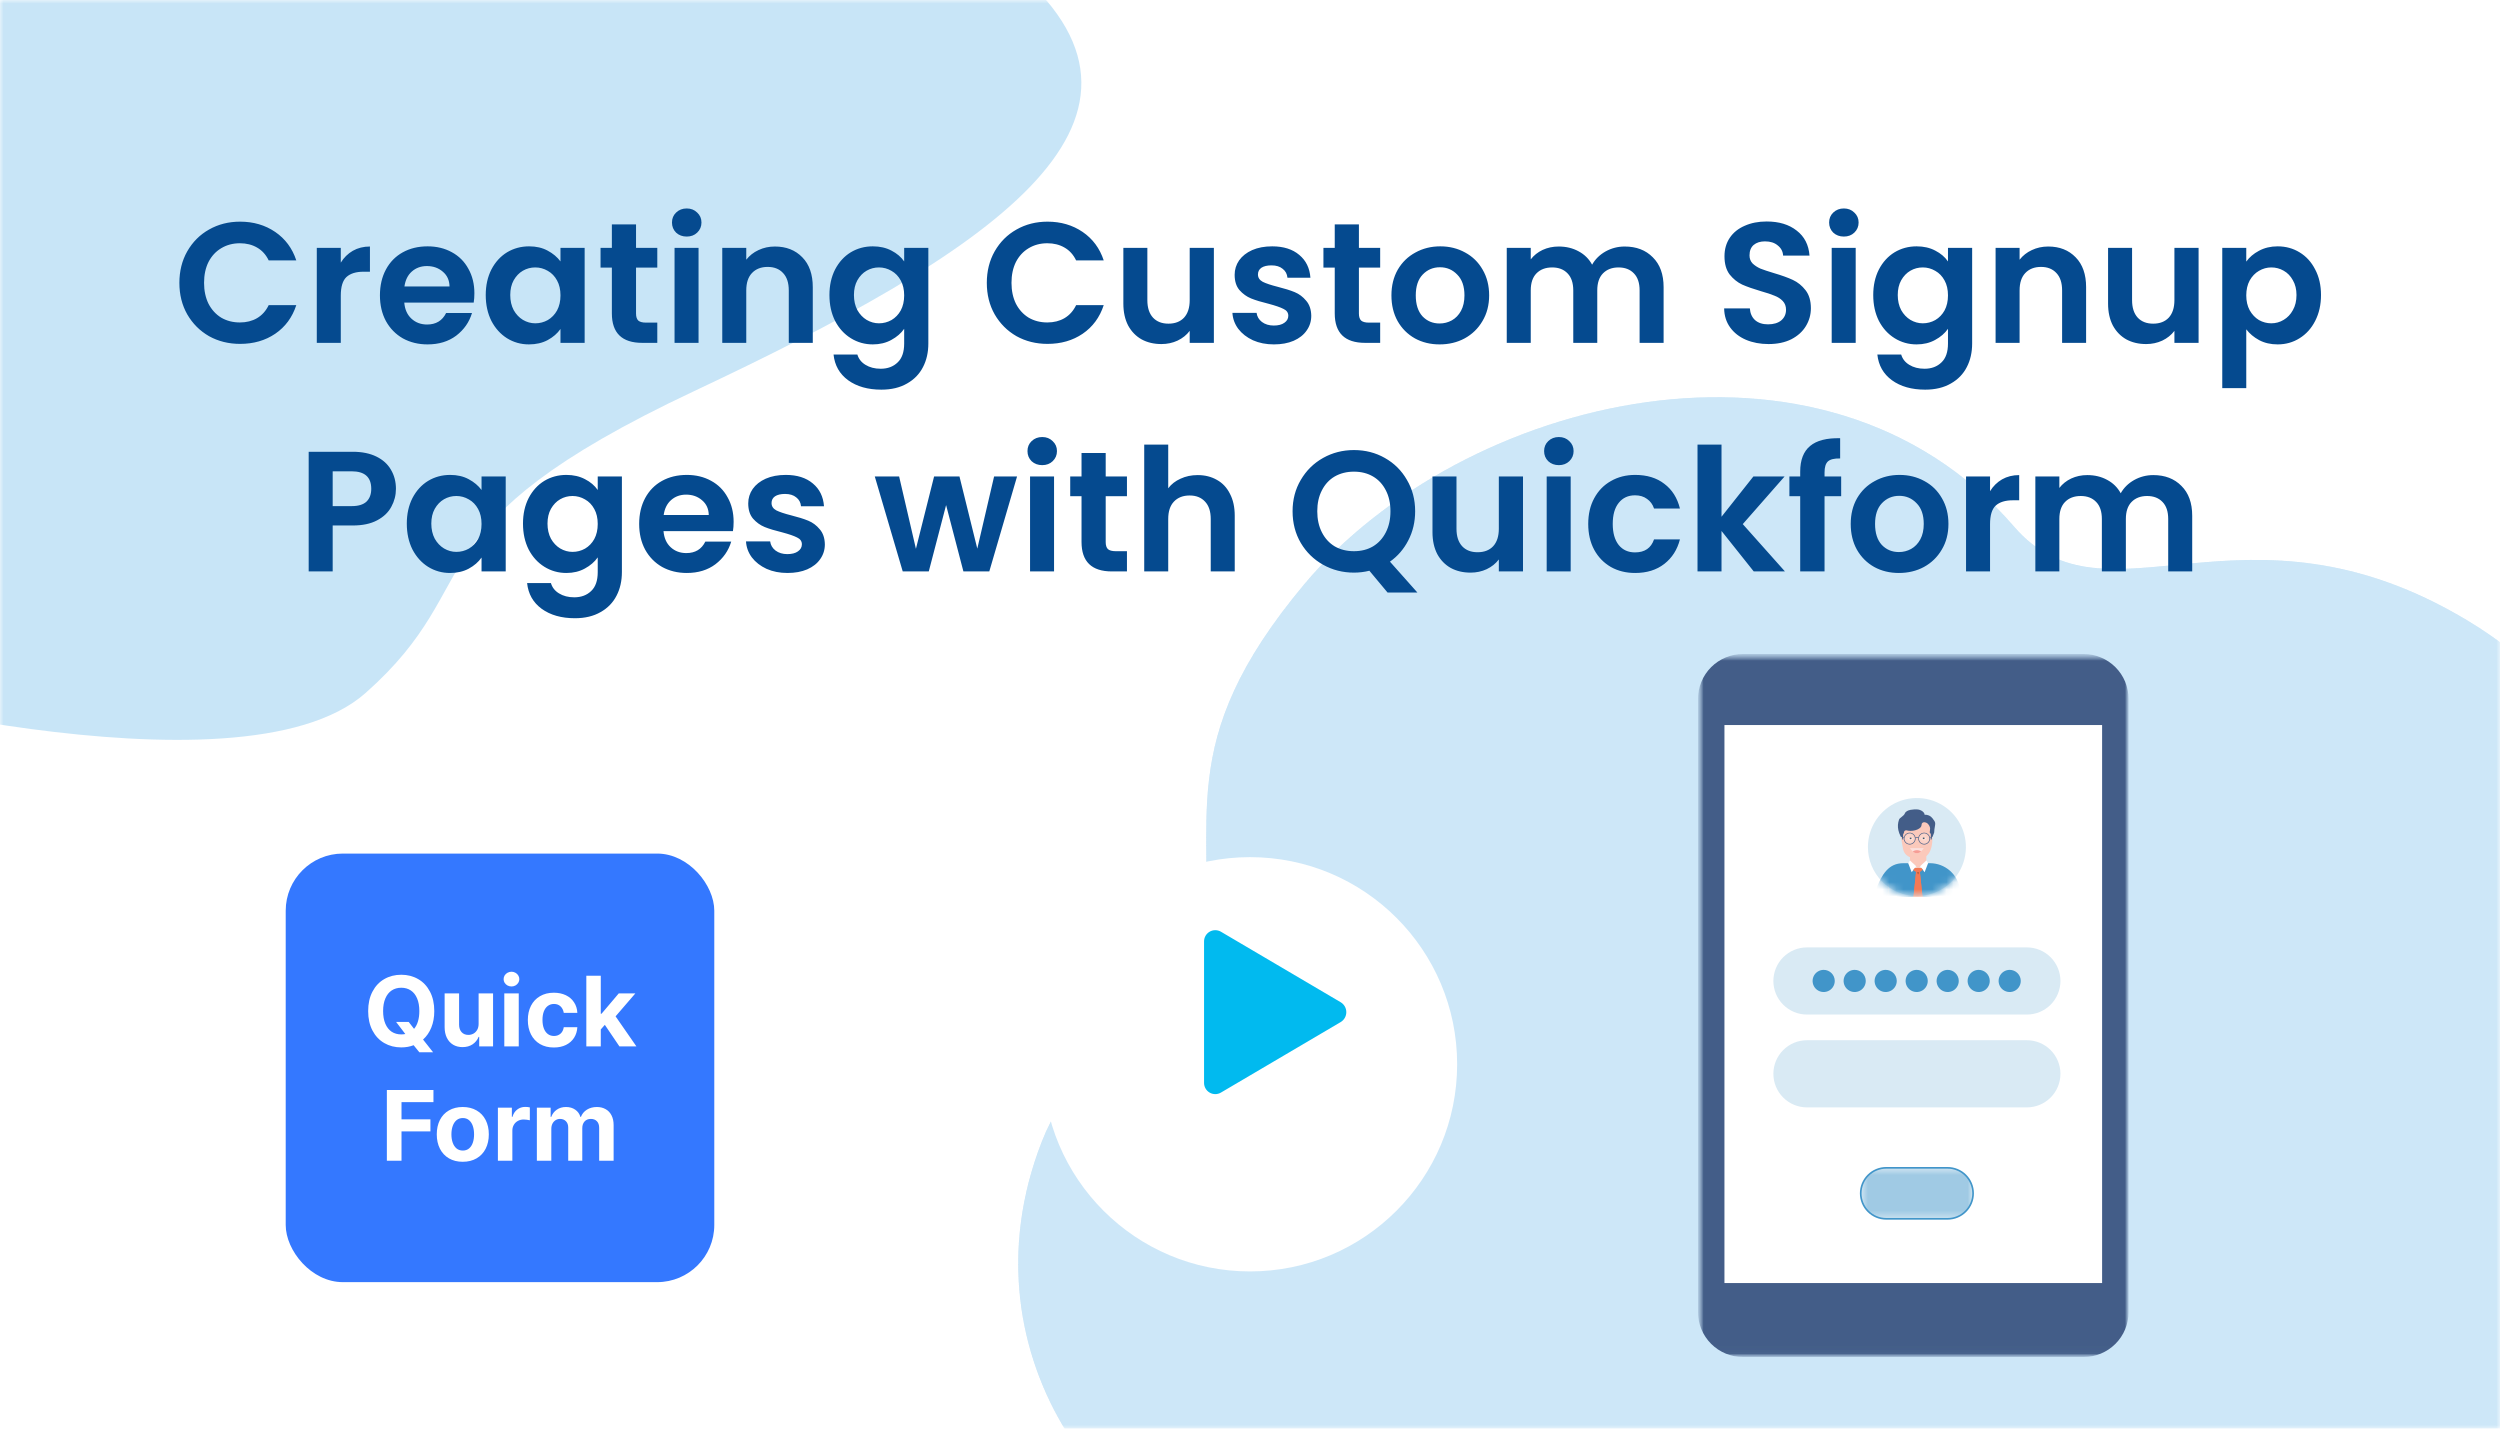 <svg width="350" height="200" viewBox="0 0 350 200" fill="none" xmlns="http://www.w3.org/2000/svg">
<path d="M0 10C0 4.477 4.477 0 10 0H340C345.523 0 350 4.477 350 10V200H0V10Z" fill="white"/>
<mask id="mask0_3517_18745" style="mask-type:alpha" maskUnits="userSpaceOnUse" x="0" y="0" width="350" height="200">
<path d="M0 0H350V200H0V0Z" fill="#D9D9D9"/>
</mask>
<g mask="url(#mask0_3517_18745)">
<path opacity="0.7" d="M145.847 159.841C151.82 144.534 167.681 140.886 168.439 133.888C170.529 114.788 163.849 104.206 182.578 81.819C204.535 55.59 255.221 42.719 281.962 73.719C294.978 88.797 314.001 68.029 345.378 86.83C382.253 108.92 405.459 179.053 351.73 217.751L175.359 217.851C157.158 217.854 133.839 190.6 145.847 159.841Z" fill="#C8E5F7"/>
<path opacity="0.7" d="M145.847 159.841C151.82 144.534 167.681 140.886 168.439 133.888C170.529 114.788 163.849 104.206 182.578 81.819C204.535 55.59 255.221 42.719 281.962 73.719C294.978 88.797 314.001 68.029 345.378 86.83C382.253 108.92 405.459 179.053 351.73 217.751L175.359 217.851C157.158 217.854 133.839 190.6 145.847 159.841Z" fill="#C8E5F7"/>
<path d="M-29.305 95.327C-29.305 95.327 33.441 112.712 51.169 97.027C68.897 81.342 56.625 73.843 97.205 54.743C137.785 35.643 166.768 17.232 142.55 -3.905C118.332 -25.042 3.086 -38 3.086 -38L-33.4 0.533L-29.305 95.327Z" fill="#C8E5F7"/>
<mask id="mask1_3517_18745" style="mask-type:luminance" maskUnits="userSpaceOnUse" x="237" y="91" width="61" height="99">
<path d="M298 91.562H237.719V189.98H298V91.562Z" fill="white"/>
</mask>
<g mask="url(#mask1_3517_18745)">
<mask id="mask2_3517_18745" style="mask-type:luminance" maskUnits="userSpaceOnUse" x="237" y="91" width="61" height="99">
<path d="M298 91.562H237.719V189.98H298V91.562Z" fill="white"/>
</mask>
<g mask="url(#mask2_3517_18745)">
<path d="M291.714 189.981H244.005C242.338 189.981 240.739 189.319 239.561 188.14C238.382 186.962 237.719 185.364 237.719 183.697V97.848C237.719 96.181 238.381 94.582 239.56 93.404C240.739 92.225 242.338 91.562 244.005 91.562H291.714C293.381 91.562 294.98 92.225 296.159 93.404C297.338 94.582 298 96.181 298 97.848V183.697C298 185.364 297.338 186.963 296.159 188.142C294.98 189.321 293.381 189.983 291.714 189.983" fill="#435D88"/>
<path d="M294.294 101.506H241.423V179.627H294.294V101.506Z" fill="white"/>
<path d="M283.76 142.039H252.976C251.729 142.039 250.533 141.544 249.651 140.662C248.769 139.78 248.273 138.584 248.273 137.337C248.273 136.09 248.769 134.894 249.651 134.012C250.533 133.13 251.729 132.635 252.976 132.635H283.76C285.007 132.635 286.203 133.13 287.084 134.012C287.966 134.894 288.462 136.09 288.462 137.337C288.462 138.584 287.966 139.78 287.084 140.662C286.203 141.544 285.007 142.039 283.76 142.039Z" fill="#D9EAF4"/>
<path d="M256.866 137.333C256.866 137.64 256.775 137.94 256.604 138.195C256.434 138.45 256.191 138.649 255.908 138.766C255.624 138.884 255.312 138.914 255.012 138.854C254.711 138.795 254.434 138.647 254.217 138.43C254 138.213 253.852 137.936 253.793 137.635C253.733 137.334 253.763 137.022 253.881 136.739C253.998 136.456 254.197 136.213 254.452 136.043C254.707 135.872 255.007 135.781 255.314 135.781C255.726 135.781 256.12 135.945 256.411 136.236C256.702 136.527 256.866 136.921 256.866 137.333Z" fill="#4195C9"/>
<path d="M261.206 137.333C261.206 137.64 261.115 137.94 260.945 138.195C260.774 138.45 260.532 138.649 260.248 138.766C259.965 138.884 259.653 138.914 259.352 138.854C259.051 138.795 258.774 138.647 258.557 138.43C258.34 138.213 258.193 137.936 258.133 137.635C258.073 137.334 258.104 137.022 258.221 136.739C258.339 136.456 258.537 136.213 258.793 136.043C259.048 135.872 259.348 135.781 259.655 135.781C260.066 135.781 260.461 135.945 260.752 136.236C261.043 136.527 261.206 136.921 261.206 137.333Z" fill="#4195C9"/>
<path d="M265.546 137.333C265.546 137.64 265.455 137.94 265.285 138.195C265.114 138.45 264.872 138.649 264.589 138.766C264.305 138.884 263.993 138.914 263.692 138.854C263.391 138.795 263.115 138.647 262.898 138.43C262.681 138.213 262.533 137.936 262.473 137.635C262.413 137.334 262.444 137.022 262.561 136.739C262.679 136.456 262.878 136.213 263.133 136.043C263.388 135.872 263.688 135.781 263.995 135.781C264.406 135.781 264.801 135.945 265.092 136.236C265.383 136.527 265.546 136.921 265.546 137.333Z" fill="#4195C9"/>
<path d="M269.887 137.333C269.887 137.64 269.796 137.94 269.625 138.195C269.455 138.45 269.212 138.649 268.929 138.766C268.645 138.884 268.333 138.914 268.033 138.854C267.732 138.795 267.455 138.647 267.238 138.43C267.021 138.213 266.873 137.936 266.814 137.635C266.754 137.334 266.784 137.022 266.902 136.739C267.019 136.456 267.218 136.213 267.473 136.043C267.728 135.872 268.028 135.781 268.335 135.781C268.747 135.781 269.141 135.945 269.432 136.236C269.723 136.527 269.887 136.921 269.887 137.333Z" fill="#4195C9"/>
<path d="M274.227 137.333C274.227 137.64 274.136 137.94 273.965 138.195C273.795 138.45 273.552 138.649 273.269 138.766C272.985 138.884 272.673 138.914 272.372 138.854C272.071 138.795 271.795 138.647 271.578 138.43C271.361 138.213 271.213 137.936 271.153 137.635C271.093 137.334 271.124 137.022 271.242 136.739C271.359 136.456 271.558 136.213 271.813 136.043C272.068 135.872 272.368 135.781 272.675 135.781C273.086 135.781 273.481 135.945 273.772 136.236C274.063 136.527 274.227 136.921 274.227 137.333Z" fill="#4195C9"/>
<path d="M278.567 137.333C278.567 137.64 278.476 137.94 278.305 138.195C278.135 138.45 277.893 138.649 277.609 138.766C277.326 138.884 277.014 138.914 276.713 138.854C276.412 138.795 276.135 138.647 275.918 138.43C275.701 138.213 275.554 137.936 275.494 137.635C275.434 137.334 275.465 137.022 275.582 136.739C275.699 136.456 275.898 136.213 276.153 136.043C276.409 135.872 276.709 135.781 277.015 135.781C277.219 135.781 277.421 135.821 277.609 135.899C277.797 135.977 277.968 136.092 278.112 136.236C278.256 136.38 278.371 136.551 278.449 136.739C278.527 136.927 278.567 137.129 278.567 137.333Z" fill="#4195C9"/>
<path d="M282.907 137.333C282.907 137.64 282.816 137.94 282.646 138.195C282.475 138.45 282.233 138.649 281.949 138.766C281.666 138.884 281.354 138.914 281.053 138.854C280.752 138.795 280.476 138.647 280.259 138.43C280.042 138.213 279.894 137.936 279.834 137.635C279.774 137.334 279.805 137.022 279.922 136.739C280.04 136.456 280.239 136.213 280.494 136.043C280.749 135.872 281.049 135.781 281.356 135.781C281.767 135.781 282.162 135.945 282.453 136.236C282.744 136.527 282.907 136.921 282.907 137.333Z" fill="#4195C9"/>
<path d="M283.76 155.035H252.976C251.729 155.035 250.533 154.54 249.651 153.658C248.769 152.776 248.273 151.58 248.273 150.333C248.273 149.086 248.769 147.89 249.651 147.008C250.533 146.126 251.729 145.631 252.976 145.631H283.76C285.007 145.631 286.203 146.126 287.084 147.008C287.966 147.89 288.462 149.086 288.462 150.333C288.462 151.58 287.966 152.776 287.084 153.658C286.203 154.54 285.007 155.035 283.76 155.035Z" fill="#D9EAF4"/>
<path d="M272.663 170.754H264.071C263.093 170.754 262.155 170.366 261.463 169.674C260.771 168.983 260.383 168.045 260.383 167.067C260.383 166.089 260.771 165.151 261.463 164.459C262.155 163.767 263.093 163.379 264.071 163.379H272.663C273.641 163.379 274.579 163.767 275.271 164.459C275.963 165.151 276.351 166.089 276.351 167.067C276.351 168.045 275.963 168.983 275.271 169.674C274.579 170.366 273.641 170.754 272.663 170.754ZM264.071 163.615C263.155 163.615 262.277 163.979 261.63 164.626C260.982 165.274 260.619 166.152 260.619 167.067C260.619 167.983 260.982 168.861 261.63 169.508C262.277 170.156 263.155 170.519 264.071 170.519H272.663C273.579 170.519 274.457 170.156 275.104 169.508C275.752 168.861 276.115 167.983 276.115 167.067C276.115 166.152 275.752 165.274 275.104 164.626C274.457 163.979 273.579 163.615 272.663 163.615H264.071Z" fill="#4195C9"/>
<g opacity="0.5">
<mask id="mask3_3517_18745" style="mask-type:luminance" maskUnits="userSpaceOnUse" x="260" y="163" width="17" height="8">
<path d="M276.234 163.496H260.504V170.635H276.234V163.496Z" fill="white"/>
</mask>
<g mask="url(#mask3_3517_18745)">
<path d="M272.663 170.635H264.071C263.124 170.635 262.216 170.259 261.546 169.59C260.877 168.92 260.501 168.012 260.501 167.066C260.501 166.119 260.877 165.211 261.546 164.542C262.216 163.872 263.124 163.496 264.071 163.496H272.663C273.61 163.496 274.518 163.872 275.188 164.542C275.857 165.211 276.233 166.119 276.233 167.066C276.233 168.012 275.857 168.92 275.188 169.59C274.518 170.259 273.61 170.635 272.663 170.635Z" fill="#4195C9"/>
</g>
</g>
<path d="M268.367 125.443C269.724 125.443 271.05 125.041 272.179 124.287C273.307 123.533 274.186 122.462 274.706 121.208C275.225 119.955 275.361 118.575 275.096 117.245C274.832 115.914 274.178 114.691 273.219 113.732C272.26 112.772 271.037 112.119 269.706 111.854C268.375 111.59 266.996 111.726 265.743 112.245C264.489 112.764 263.418 113.644 262.664 114.772C261.91 115.9 261.508 117.227 261.508 118.584C261.508 120.403 262.231 122.147 263.517 123.434C264.803 124.72 266.548 125.443 268.367 125.443Z" fill="#D9EAF4"/>
</g>
<mask id="mask4_3517_18745" style="mask-type:luminance" maskUnits="userSpaceOnUse" x="261" y="111" width="15" height="15">
<path d="M268.368 111.729C267.012 111.729 265.686 112.131 264.558 112.885C263.43 113.639 262.551 114.71 262.032 115.963C261.514 117.217 261.378 118.596 261.643 119.926C261.907 121.256 262.561 122.478 263.52 123.438C264.479 124.397 265.701 125.05 267.032 125.314C268.362 125.579 269.741 125.443 270.995 124.924C272.248 124.405 273.319 123.526 274.072 122.398C274.826 121.27 275.228 119.944 275.228 118.587C275.228 117.686 275.051 116.794 274.706 115.962C274.361 115.13 273.856 114.374 273.219 113.737C272.582 113.1 271.826 112.595 270.993 112.25C270.161 111.906 269.269 111.728 268.368 111.729Z" fill="white"/>
</mask>
<g mask="url(#mask4_3517_18745)">
<path d="M274.405 124.547C274.273 123.528 273.775 122.591 273.004 121.911C272.234 121.23 271.242 120.852 270.214 120.848H269.52L268.713 121.296H267.966L267.503 120.848H266.457C264.405 120.848 263.487 122.381 262.629 124.509L262.208 125.573H274.522L274.405 124.547Z" fill="#4195C9"/>
<path d="M268.117 121.593H268.965C269.156 121.593 269.34 121.517 269.475 121.381C269.611 121.246 269.687 121.062 269.687 120.871V118.428H267.394V120.871C267.394 121.062 267.471 121.246 267.606 121.381C267.742 121.517 267.926 121.593 268.117 121.593Z" fill="#FBC9BB"/>
<path d="M270.497 116.395C270.497 116.395 271.013 120.269 268.644 120.152C268.644 120.152 266.752 120.411 266.425 118.853C266.261 118.073 266.143 117.243 266.067 116.605C265.991 115.968 265.951 115.526 265.951 115.526L266.895 114.592L268.932 114.473L270.39 114.902L270.497 116.395Z" fill="#FBC9BB"/>
<path d="M270.554 114.571C270.429 114.399 270.262 114.262 270.068 114.174C269.873 114.087 269.66 114.051 269.448 114.071C269.448 113.722 268.932 113.303 268.294 113.315C268.024 113.315 266.903 113.296 266.673 113.889C266.531 114.247 265.94 114.496 265.868 114.738C265.693 115.213 265.659 115.728 265.771 116.221C265.834 116.503 265.932 116.777 266.062 117.036L266.134 117.172L266.226 117.16L266.277 117.207L266.323 117.501L266.419 117.554L266.457 117.529L266.424 116.851L266.555 116.576C266.555 116.576 266.529 116.081 267.137 116.296C267.584 116.363 268.041 116.303 268.456 116.123C269.21 115.765 268.918 115.441 269.101 115.239C269.327 114.986 269.724 115.176 269.842 115.276C270.036 115.447 270.168 115.679 270.215 115.934C270.214 116.135 270.193 116.335 270.153 116.531L270.286 116.722L270.323 116.853L270.289 117.524L270.331 117.554L270.423 117.504L270.466 117.204L270.504 117.16H270.553L270.591 117.053C270.591 117.053 270.671 116.877 270.78 116.575C270.812 116.456 270.794 116.274 270.817 116.124C270.96 115.169 271.048 115.216 270.557 114.573" fill="#435D88"/>
<path d="M267.394 118.74H269.324C269.324 118.74 268.443 120.335 267.394 118.74Z" fill="#FCE0DD"/>
<path d="M268.949 119.198C268.776 119.085 268.574 119.026 268.368 119.027C268.162 119.029 267.961 119.092 267.79 119.208C267.866 119.285 267.957 119.346 268.056 119.387C268.156 119.428 268.263 119.449 268.371 119.448C268.48 119.447 268.586 119.425 268.685 119.382C268.785 119.339 268.874 119.276 268.949 119.198Z" fill="#F69D95"/>
<path d="M267.584 117.271C267.603 117.294 267.613 117.323 267.614 117.353C267.615 117.371 267.613 117.39 267.607 117.407C267.602 117.425 267.592 117.441 267.58 117.454C267.567 117.468 267.552 117.479 267.535 117.486C267.518 117.494 267.5 117.498 267.482 117.498C267.463 117.498 267.445 117.494 267.428 117.486C267.411 117.479 267.396 117.468 267.384 117.454C267.371 117.441 267.362 117.425 267.356 117.407C267.35 117.39 267.348 117.371 267.35 117.353C267.35 117.323 267.361 117.294 267.38 117.271C267.28 117.28 267.183 117.308 267.093 117.353C267.142 117.412 267.203 117.459 267.272 117.492C267.342 117.524 267.417 117.541 267.494 117.541C267.57 117.541 267.646 117.524 267.715 117.492C267.784 117.459 267.845 117.412 267.894 117.353C267.795 117.311 267.691 117.283 267.584 117.271Z" fill="#FCE0DD"/>
<path d="M267.482 117.485C267.517 117.485 267.551 117.472 267.575 117.447C267.6 117.423 267.614 117.389 267.615 117.354C267.614 117.325 267.604 117.296 267.585 117.273C267.517 117.266 267.449 117.266 267.382 117.273C267.363 117.296 267.352 117.325 267.352 117.354C267.352 117.389 267.366 117.422 267.39 117.447C267.415 117.472 267.447 117.485 267.482 117.485Z" fill="#001F33"/>
<path d="M269.413 117.264C269.432 117.286 269.443 117.315 269.443 117.345C269.445 117.363 269.443 117.382 269.437 117.399C269.431 117.417 269.422 117.433 269.409 117.447C269.397 117.46 269.382 117.471 269.365 117.479C269.348 117.486 269.33 117.49 269.311 117.49C269.293 117.49 269.275 117.486 269.258 117.479C269.241 117.471 269.226 117.46 269.213 117.447C269.201 117.433 269.191 117.417 269.186 117.399C269.18 117.382 269.178 117.363 269.179 117.345C269.18 117.315 269.19 117.286 269.209 117.264C269.109 117.272 269.012 117.3 268.923 117.345C268.972 117.404 269.033 117.451 269.102 117.484C269.171 117.517 269.247 117.534 269.323 117.534C269.4 117.534 269.475 117.517 269.545 117.484C269.614 117.451 269.675 117.404 269.724 117.345C269.624 117.303 269.521 117.276 269.413 117.264Z" fill="#FCE0DD"/>
<path d="M269.313 117.476C269.33 117.476 269.347 117.472 269.363 117.466C269.379 117.459 269.394 117.449 269.406 117.437C269.418 117.425 269.428 117.411 269.434 117.395C269.441 117.379 269.444 117.362 269.444 117.344C269.444 117.315 269.433 117.286 269.414 117.263C269.347 117.256 269.279 117.256 269.211 117.263C269.192 117.286 269.182 117.315 269.182 117.344C269.182 117.379 269.195 117.413 269.22 117.437C269.245 117.462 269.278 117.476 269.313 117.476Z" fill="#001F33"/>
<path d="M267.356 118.235C267.192 118.235 267.032 118.186 266.895 118.095C266.759 118.004 266.653 117.875 266.59 117.723C266.527 117.571 266.511 117.405 266.543 117.244C266.575 117.083 266.654 116.935 266.77 116.819C266.886 116.703 267.034 116.624 267.194 116.592C267.355 116.56 267.522 116.577 267.674 116.639C267.825 116.702 267.955 116.808 268.046 116.945C268.137 117.081 268.186 117.242 268.186 117.406C268.184 117.625 268.096 117.835 267.941 117.99C267.786 118.146 267.576 118.234 267.356 118.235ZM267.356 116.669C267.211 116.669 267.068 116.712 266.947 116.793C266.826 116.874 266.732 116.989 266.676 117.124C266.62 117.258 266.606 117.406 266.634 117.549C266.663 117.692 266.733 117.823 266.836 117.926C266.939 118.029 267.07 118.099 267.213 118.128C267.355 118.156 267.504 118.142 267.638 118.086C267.773 118.03 267.888 117.936 267.969 117.815C268.049 117.694 268.093 117.551 268.093 117.406C268.092 117.21 268.015 117.023 267.877 116.885C267.739 116.747 267.552 116.67 267.356 116.669Z" fill="#435D88"/>
<path d="M269.382 118.235C269.218 118.235 269.057 118.186 268.921 118.095C268.784 118.004 268.678 117.875 268.615 117.723C268.553 117.571 268.536 117.405 268.568 117.244C268.6 117.083 268.679 116.935 268.795 116.819C268.911 116.703 269.059 116.624 269.22 116.592C269.381 116.56 269.548 116.577 269.699 116.639C269.851 116.702 269.98 116.808 270.071 116.945C270.163 117.081 270.211 117.242 270.211 117.406C270.21 117.625 270.122 117.835 269.966 117.99C269.811 118.146 269.601 118.234 269.382 118.235ZM269.382 116.669C269.236 116.669 269.094 116.712 268.973 116.793C268.852 116.874 268.757 116.989 268.701 117.124C268.646 117.258 268.631 117.406 268.659 117.549C268.688 117.692 268.758 117.823 268.861 117.926C268.964 118.029 269.095 118.099 269.238 118.128C269.381 118.156 269.529 118.142 269.663 118.086C269.798 118.03 269.913 117.936 269.994 117.815C270.075 117.694 270.118 117.551 270.118 117.406C270.118 117.21 270.04 117.023 269.902 116.885C269.764 116.747 269.577 116.67 269.382 116.669Z" fill="#435D88"/>
<path d="M268.599 117.318C268.521 117.296 268.441 117.28 268.36 117.27C268.287 117.28 268.214 117.296 268.142 117.318V117.226C268.214 117.205 268.287 117.19 268.36 117.18C268.441 117.189 268.521 117.205 268.599 117.226V117.318Z" fill="#435D88"/>
<path d="M266.568 117.328L266.284 117.288L266.273 117.221L266.567 117.257L266.568 117.328Z" fill="#435D88"/>
<path d="M270.442 117.328L270.158 117.288L270.147 117.221L270.451 117.258L270.442 117.328Z" fill="#435D88"/>
<g opacity="0.3">
<mask id="mask5_3517_18745" style="mask-type:luminance" maskUnits="userSpaceOnUse" x="266" y="116" width="3" height="3">
<path d="M268.096 116.666H266.623V118.138H268.096V116.666Z" fill="white"/>
</mask>
<g mask="url(#mask5_3517_18745)">
<path d="M267.359 116.666C267.214 116.666 267.071 116.709 266.95 116.79C266.829 116.871 266.735 116.986 266.679 117.121C266.623 117.255 266.609 117.403 266.637 117.546C266.666 117.689 266.736 117.82 266.839 117.923C266.942 118.026 267.073 118.096 267.216 118.125C267.359 118.153 267.507 118.138 267.641 118.083C267.776 118.027 267.891 117.933 267.972 117.811C268.053 117.69 268.096 117.548 268.096 117.402C268.095 117.207 268.018 117.02 267.88 116.882C267.742 116.744 267.555 116.666 267.359 116.666Z" fill="white"/>
</g>
</g>
<g opacity="0.7">
<mask id="mask6_3517_18745" style="mask-type:luminance" maskUnits="userSpaceOnUse" x="266" y="116" width="2" height="2">
<path d="M267.374 116.666H266.623V117.417H267.374V116.666Z" fill="white"/>
</mask>
<g mask="url(#mask6_3517_18745)">
<path d="M267.359 116.666C267.311 116.666 267.263 116.671 267.215 116.68L266.637 117.258C266.628 117.306 266.623 117.354 266.623 117.402C266.623 117.402 266.623 117.412 266.623 117.417L267.373 116.667H267.358" fill="white"/>
</g>
</g>
<g opacity="0.7">
<mask id="mask7_3517_18745" style="mask-type:luminance" maskUnits="userSpaceOnUse" x="266" y="116" width="2" height="2">
<path d="M267.541 116.68H266.627V117.594H267.541V116.68Z" fill="white"/>
</mask>
<g mask="url(#mask7_3517_18745)">
<path d="M267.442 116.68L266.627 117.495C266.631 117.528 266.637 117.561 266.645 117.594L267.541 116.698C267.509 116.689 267.475 116.683 267.442 116.68Z" fill="white"/>
</g>
</g>
<g opacity="0.3">
<mask id="mask8_3517_18745" style="mask-type:luminance" maskUnits="userSpaceOnUse" x="268" y="116" width="3" height="3">
<path d="M270.115 116.666H268.642V118.138H270.115V116.666Z" fill="white"/>
</mask>
<g mask="url(#mask8_3517_18745)">
<path d="M269.378 116.666C269.233 116.666 269.09 116.709 268.969 116.79C268.848 116.871 268.754 116.986 268.698 117.121C268.642 117.255 268.628 117.403 268.656 117.546C268.685 117.689 268.755 117.82 268.858 117.923C268.961 118.026 269.092 118.096 269.235 118.125C269.378 118.153 269.526 118.138 269.66 118.083C269.795 118.027 269.91 117.933 269.991 117.811C270.072 117.69 270.115 117.548 270.115 117.402C270.115 117.207 270.037 117.02 269.899 116.882C269.761 116.744 269.574 116.666 269.378 116.666Z" fill="white"/>
</g>
</g>
<g opacity="0.7">
<mask id="mask9_3517_18745" style="mask-type:luminance" maskUnits="userSpaceOnUse" x="268" y="116" width="2" height="2">
<path d="M269.393 116.666H268.642V117.417H269.393V116.666Z" fill="white"/>
</mask>
<g mask="url(#mask9_3517_18745)">
<path d="M269.378 116.666C269.33 116.666 269.282 116.671 269.234 116.68L268.656 117.258C268.647 117.306 268.642 117.354 268.642 117.402C268.642 117.402 268.642 117.412 268.642 117.417L269.392 116.667H269.377" fill="white"/>
</g>
</g>
<g opacity="0.7">
<mask id="mask10_3517_18745" style="mask-type:luminance" maskUnits="userSpaceOnUse" x="268" y="116" width="2" height="2">
<path d="M269.571 116.68H268.657V117.594H269.571V116.68Z" fill="white"/>
</mask>
<g mask="url(#mask10_3517_18745)">
<path d="M269.472 116.68L268.657 117.495C268.661 117.528 268.667 117.561 268.675 117.594L269.571 116.698C269.539 116.689 269.506 116.683 269.472 116.68Z" fill="white"/>
</g>
</g>
<path d="M268.247 121.265L268.54 121.981L267.597 121.308L267.789 120.838L268.247 121.265Z" fill="#E6E7E8"/>
<path d="M267.395 120.461L268.248 121.271L267.639 122.117L267.149 120.846L267.395 120.461Z" fill="white"/>
<path d="M268.833 121.265L268.541 121.981L269.483 121.308L269.291 120.838L268.833 121.265Z" fill="#E6E7E8"/>
<path d="M269.688 120.461L268.834 121.271L269.443 122.117L269.934 120.846L269.688 120.461Z" fill="white"/>
<path d="M268.221 121.511H269.006L269.194 121.773L268.54 122.267L267.844 121.831L268.076 121.508L268.221 121.511Z" fill="#F47954"/>
<path d="M268.249 122.086L267.891 125.571H269.15L268.783 122.091L268.249 122.086Z" fill="#F47954"/>
<path d="M268.249 122.086L267.891 125.571H269.15L268.783 122.091L268.249 122.086Z" fill="#F47954"/>
<path d="M268.49 122.379C268.497 122.386 268.505 122.392 268.513 122.396C268.522 122.399 268.532 122.401 268.541 122.401C268.551 122.401 268.56 122.399 268.569 122.396C268.578 122.392 268.586 122.386 268.592 122.379C268.627 122.285 268.642 122.184 268.635 122.084H268.403C268.414 122.187 268.444 122.287 268.492 122.379" fill="#B75B3F"/>
<path d="M264.396 123.592V125.571H264.266L264.396 123.592Z" fill="#86A0AF"/>
<path d="M273.042 123.592V125.571H273.172L273.042 123.592Z" fill="#86A0AF"/>
</g>
</g>
<rect x="40" y="119.5" width="60" height="60" rx="8" fill="#3478FF"/>
<path d="M57.217 143.068L57.969 144.039C58.21 143.757 58.393 143.408 58.516 142.993C58.643 142.574 58.707 142.093 58.707 141.551C58.707 140.854 58.602 140.261 58.393 139.773C58.188 139.286 57.896 138.917 57.518 138.666C57.139 138.411 56.693 138.283 56.178 138.283C55.663 138.283 55.214 138.411 54.831 138.666C54.453 138.917 54.159 139.288 53.949 139.78C53.74 140.268 53.635 140.858 53.635 141.551C53.635 142.243 53.74 142.836 53.949 143.328C54.159 143.816 54.453 144.187 54.831 144.442C55.214 144.693 55.663 144.818 56.178 144.818C56.365 144.818 56.554 144.8 56.745 144.764L55.453 143.068H57.217ZM60.799 141.551C60.799 142.412 60.66 143.182 60.382 143.861C60.108 144.536 59.723 145.094 59.227 145.536L60.635 147.32H58.707L57.907 146.329C57.383 146.534 56.807 146.637 56.178 146.637C55.294 146.637 54.501 146.434 53.799 146.028C53.097 145.623 52.546 145.037 52.145 144.271C51.743 143.501 51.543 142.594 51.543 141.551C51.543 140.503 51.743 139.596 52.145 138.83C52.546 138.06 53.097 137.474 53.799 137.073C54.501 136.668 55.294 136.465 56.178 136.465C57.057 136.465 57.846 136.668 58.543 137.073C59.245 137.474 59.796 138.06 60.197 138.83C60.598 139.596 60.799 140.503 60.799 141.551ZM67.006 139.076H69.029V146.5H67.088V145.16H67.006C66.828 145.602 66.543 145.953 66.151 146.213C65.764 146.468 65.297 146.596 64.75 146.596C64.253 146.596 63.816 146.484 63.438 146.261C63.064 146.037 62.772 145.716 62.562 145.297C62.353 144.873 62.248 144.376 62.248 143.807V139.076H64.272V143.451C64.272 143.889 64.388 144.237 64.62 144.497C64.857 144.757 65.174 144.887 65.57 144.887C65.826 144.887 66.062 144.827 66.281 144.709C66.5 144.586 66.675 144.408 66.808 144.176C66.94 143.943 67.006 143.665 67.006 143.342V139.076ZM70.602 139.076H72.625V146.5H70.602V139.076ZM71.613 138.105C71.413 138.105 71.226 138.06 71.053 137.969C70.884 137.873 70.75 137.748 70.649 137.593C70.554 137.433 70.506 137.262 70.506 137.08C70.506 136.893 70.554 136.72 70.649 136.561C70.75 136.401 70.884 136.276 71.053 136.185C71.226 136.089 71.413 136.041 71.613 136.041C71.809 136.041 71.992 136.089 72.16 136.185C72.329 136.276 72.461 136.401 72.557 136.561C72.657 136.72 72.707 136.893 72.707 137.08C72.707 137.262 72.657 137.433 72.557 137.593C72.461 137.748 72.329 137.873 72.16 137.969C71.992 138.06 71.809 138.105 71.613 138.105ZM77.533 146.65C76.79 146.65 76.143 146.489 75.592 146.165C75.045 145.841 74.626 145.39 74.334 144.812C74.042 144.233 73.897 143.565 73.897 142.809C73.897 142.052 74.042 141.387 74.334 140.812C74.63 140.234 75.052 139.785 75.599 139.466C76.15 139.142 76.795 138.98 77.533 138.98C78.167 138.98 78.727 139.097 79.215 139.329C79.703 139.562 80.085 139.892 80.363 140.32C80.646 140.744 80.801 141.236 80.828 141.797H78.928C78.864 141.419 78.713 141.118 78.477 140.895C78.24 140.667 77.934 140.553 77.561 140.553C77.237 140.553 76.952 140.642 76.706 140.819C76.465 140.993 76.278 141.248 76.145 141.585C76.013 141.922 75.947 142.321 75.947 142.781C75.947 143.255 76.013 143.661 76.145 143.998C76.278 144.335 76.465 144.593 76.706 144.771C76.948 144.948 77.232 145.037 77.561 145.037C77.921 145.037 78.224 144.93 78.47 144.716C78.716 144.502 78.868 144.199 78.928 143.807H80.828C80.796 144.367 80.644 144.862 80.37 145.29C80.097 145.718 79.716 146.053 79.228 146.295C78.745 146.532 78.18 146.65 77.533 146.65ZM82.086 136.602H84.109V141.92H84.219L86.625 139.076H88.949L86.181 142.289L89.1 146.5H86.721L84.677 143.479L84.109 144.121V146.5H82.086V136.602ZM54.161 152.602H60.683V154.297H56.212V156.703H60.259V158.398H56.212V162.5H54.161V152.602ZM64.784 162.65C64.046 162.65 63.403 162.491 62.856 162.172C62.31 161.853 61.888 161.404 61.592 160.825C61.296 160.242 61.148 159.57 61.148 158.809C61.148 158.048 61.293 157.378 61.585 156.799C61.881 156.22 62.303 155.773 62.85 155.459C63.401 155.14 64.046 154.98 64.784 154.98C65.522 154.98 66.167 155.14 66.719 155.459C67.27 155.773 67.694 156.22 67.99 156.799C68.287 157.378 68.435 158.048 68.435 158.809C68.435 159.57 68.287 160.242 67.99 160.825C67.694 161.404 67.27 161.853 66.719 162.172C66.167 162.491 65.522 162.65 64.784 162.65ZM64.798 161.078C65.135 161.078 65.422 160.982 65.659 160.791C65.896 160.595 66.074 160.326 66.192 159.984C66.311 159.643 66.37 159.251 66.37 158.809C66.37 158.367 66.311 157.975 66.192 157.633C66.074 157.286 65.896 157.015 65.659 156.819C65.422 156.623 65.135 156.525 64.798 156.525C64.456 156.525 64.164 156.623 63.923 156.819C63.686 157.015 63.506 157.286 63.383 157.633C63.26 157.975 63.198 158.367 63.198 158.809C63.198 159.246 63.26 159.638 63.383 159.984C63.506 160.326 63.686 160.595 63.923 160.791C64.164 160.982 64.456 161.078 64.798 161.078ZM69.706 155.076H71.661V156.361H71.743C71.875 155.91 72.101 155.566 72.42 155.329C72.739 155.088 73.11 154.967 73.534 154.967C73.767 154.967 73.981 154.99 74.177 155.035V156.84C74.076 156.812 73.942 156.787 73.773 156.765C73.605 156.742 73.452 156.73 73.315 156.73C73.015 156.73 72.743 156.797 72.502 156.929C72.26 157.061 72.071 157.245 71.935 157.482C71.798 157.715 71.73 157.979 71.73 158.275V162.5H69.706V155.076ZM75.161 155.076H77.089V156.375H77.171C77.33 155.942 77.59 155.603 77.95 155.356C78.31 155.106 78.739 154.98 79.235 154.98C79.746 154.98 80.179 155.106 80.534 155.356C80.894 155.603 81.136 155.942 81.259 156.375H81.327C81.487 155.947 81.765 155.607 82.161 155.356C82.558 155.106 83.027 154.98 83.569 154.98C84.03 154.98 84.435 155.081 84.786 155.281C85.142 155.477 85.417 155.767 85.613 156.149C85.809 156.528 85.907 156.981 85.907 157.51V162.5H83.884V157.906C83.884 157.496 83.777 157.184 83.562 156.97C83.353 156.756 83.073 156.648 82.722 156.648C82.343 156.648 82.047 156.769 81.833 157.011C81.623 157.248 81.519 157.564 81.519 157.961V162.5H79.55V157.852C79.55 157.487 79.445 157.195 79.235 156.977C79.026 156.758 78.748 156.648 78.401 156.648C78.174 156.648 77.966 156.708 77.779 156.826C77.597 156.94 77.451 157.102 77.342 157.312C77.237 157.521 77.185 157.765 77.185 158.043V162.5H75.161V155.076Z" fill="white"/>
</g>
<path d="M25.113 39.6C25.113 37.952 25.481 36.48 26.217 35.184C26.969 33.872 27.985 32.856 29.265 32.136C30.561 31.4 32.009 31.032 33.609 31.032C35.481 31.032 37.121 31.512 38.529 32.472C39.937 33.432 40.921 34.76 41.481 36.456H37.617C37.233 35.656 36.689 35.056 35.985 34.656C35.297 34.256 34.497 34.056 33.585 34.056C32.609 34.056 31.737 34.288 30.969 34.752C30.217 35.2 29.625 35.84 29.193 36.672C28.777 37.504 28.569 38.48 28.569 39.6C28.569 40.704 28.777 41.68 29.193 42.528C29.625 43.36 30.217 44.008 30.969 44.472C31.737 44.92 32.609 45.144 33.585 45.144C34.497 45.144 35.297 44.944 35.985 44.544C36.689 44.128 37.233 43.52 37.617 42.72H41.481C40.921 44.432 39.937 45.768 38.529 46.728C37.137 47.672 35.497 48.144 33.609 48.144C32.009 48.144 30.561 47.784 29.265 47.064C27.985 46.328 26.969 45.312 26.217 44.016C25.481 42.72 25.113 41.248 25.113 39.6ZM47.711 36.768C48.143 36.064 48.703 35.512 49.391 35.112C50.095 34.712 50.895 34.512 51.791 34.512V38.04H50.903C49.847 38.04 49.047 38.288 48.503 38.784C47.975 39.28 47.711 40.144 47.711 41.376V48H44.351V34.704H47.711V36.768ZM66.414 41.064C66.414 41.544 66.382 41.976 66.318 42.36H56.598C56.678 43.32 57.014 44.072 57.606 44.616C58.198 45.16 58.926 45.432 59.79 45.432C61.038 45.432 61.926 44.896 62.454 43.824H66.078C65.694 45.104 64.958 46.16 63.87 46.992C62.782 47.808 61.446 48.216 59.862 48.216C58.582 48.216 57.43 47.936 56.406 47.376C55.398 46.8 54.606 45.992 54.03 44.952C53.47 43.912 53.19 42.712 53.19 41.352C53.19 39.976 53.47 38.768 54.03 37.728C54.59 36.688 55.374 35.888 56.382 35.328C57.39 34.768 58.55 34.488 59.862 34.488C61.126 34.488 62.254 34.76 63.246 35.304C64.254 35.848 65.03 36.624 65.574 37.632C66.134 38.624 66.414 39.768 66.414 41.064ZM62.934 40.104C62.918 39.24 62.606 38.552 61.998 38.04C61.39 37.512 60.646 37.248 59.766 37.248C58.934 37.248 58.23 37.504 57.654 38.016C57.094 38.512 56.75 39.208 56.622 40.104H62.934ZM68.003 41.304C68.003 39.96 68.267 38.768 68.795 37.728C69.339 36.688 70.067 35.888 70.979 35.328C71.907 34.768 72.939 34.488 74.075 34.488C75.067 34.488 75.931 34.688 76.667 35.088C77.419 35.488 78.019 35.992 78.467 36.6V34.704H81.851V48H78.467V46.056C78.035 46.68 77.435 47.2 76.667 47.616C75.915 48.016 75.043 48.216 74.051 48.216C72.931 48.216 71.907 47.928 70.979 47.352C70.067 46.776 69.339 45.968 68.795 44.928C68.267 43.872 68.003 42.664 68.003 41.304ZM78.467 41.352C78.467 40.536 78.307 39.84 77.987 39.264C77.667 38.672 77.235 38.224 76.691 37.92C76.147 37.6 75.563 37.44 74.939 37.44C74.315 37.44 73.739 37.592 73.211 37.896C72.683 38.2 72.251 38.648 71.915 39.24C71.595 39.816 71.435 40.504 71.435 41.304C71.435 42.104 71.595 42.808 71.915 43.416C72.251 44.008 72.683 44.464 73.211 44.784C73.755 45.104 74.331 45.264 74.939 45.264C75.563 45.264 76.147 45.112 76.691 44.808C77.235 44.488 77.667 44.04 77.987 43.464C78.307 42.872 78.467 42.168 78.467 41.352ZM89.045 37.464V43.896C89.045 44.344 89.149 44.672 89.357 44.88C89.581 45.072 89.949 45.168 90.461 45.168H92.021V48H89.909C87.077 48 85.661 46.624 85.661 43.872V37.464H84.077V34.704H85.661V31.416H89.045V34.704H92.021V37.464H89.045ZM96.141 33.12C95.549 33.12 95.053 32.936 94.653 32.568C94.269 32.184 94.077 31.712 94.077 31.152C94.077 30.592 94.269 30.128 94.653 29.76C95.053 29.376 95.549 29.184 96.141 29.184C96.733 29.184 97.221 29.376 97.605 29.76C98.005 30.128 98.205 30.592 98.205 31.152C98.205 31.712 98.005 32.184 97.605 32.568C97.221 32.936 96.733 33.12 96.141 33.12ZM97.797 34.704V48H94.437V34.704H97.797ZM108.485 34.512C110.069 34.512 111.349 35.016 112.325 36.024C113.301 37.016 113.789 38.408 113.789 40.2V48H110.429V40.656C110.429 39.6 110.165 38.792 109.637 38.232C109.109 37.656 108.389 37.368 107.477 37.368C106.549 37.368 105.813 37.656 105.269 38.232C104.741 38.792 104.477 39.6 104.477 40.656V48H101.117V34.704H104.477V36.36C104.925 35.784 105.493 35.336 106.181 35.016C106.885 34.68 107.653 34.512 108.485 34.512ZM122.192 34.488C123.184 34.488 124.056 34.688 124.808 35.088C125.56 35.472 126.152 35.976 126.584 36.6V34.704H129.968V48.096C129.968 49.328 129.72 50.424 129.224 51.384C128.728 52.36 127.984 53.128 126.992 53.688C126 54.264 124.8 54.552 123.392 54.552C121.504 54.552 119.952 54.112 118.736 53.232C117.536 52.352 116.856 51.152 116.696 49.632H120.032C120.208 50.24 120.584 50.72 121.16 51.072C121.752 51.44 122.464 51.624 123.296 51.624C124.272 51.624 125.064 51.328 125.672 50.736C126.28 50.16 126.584 49.28 126.584 48.096V46.032C126.152 46.656 125.552 47.176 124.784 47.592C124.032 48.008 123.168 48.216 122.192 48.216C121.072 48.216 120.048 47.928 119.12 47.352C118.192 46.776 117.456 45.968 116.912 44.928C116.384 43.872 116.12 42.664 116.12 41.304C116.12 39.96 116.384 38.768 116.912 37.728C117.456 36.688 118.184 35.888 119.096 35.328C120.024 34.768 121.056 34.488 122.192 34.488ZM126.584 41.352C126.584 40.536 126.424 39.84 126.104 39.264C125.784 38.672 125.352 38.224 124.808 37.92C124.264 37.6 123.68 37.44 123.056 37.44C122.432 37.44 121.856 37.592 121.328 37.896C120.8 38.2 120.368 38.648 120.032 39.24C119.712 39.816 119.552 40.504 119.552 41.304C119.552 42.104 119.712 42.808 120.032 43.416C120.368 44.008 120.8 44.464 121.328 44.784C121.872 45.104 122.448 45.264 123.056 45.264C123.68 45.264 124.264 45.112 124.808 44.808C125.352 44.488 125.784 44.04 126.104 43.464C126.424 42.872 126.584 42.168 126.584 41.352ZM138.153 39.6C138.153 37.952 138.521 36.48 139.257 35.184C140.009 33.872 141.025 32.856 142.305 32.136C143.601 31.4 145.049 31.032 146.649 31.032C148.521 31.032 150.161 31.512 151.569 32.472C152.977 33.432 153.961 34.76 154.521 36.456H150.657C150.273 35.656 149.729 35.056 149.025 34.656C148.337 34.256 147.537 34.056 146.625 34.056C145.649 34.056 144.777 34.288 144.009 34.752C143.257 35.2 142.665 35.84 142.233 36.672C141.817 37.504 141.609 38.48 141.609 39.6C141.609 40.704 141.817 41.68 142.233 42.528C142.665 43.36 143.257 44.008 144.009 44.472C144.777 44.92 145.649 45.144 146.625 45.144C147.537 45.144 148.337 44.944 149.025 44.544C149.729 44.128 150.273 43.52 150.657 42.72H154.521C153.961 44.432 152.977 45.768 151.569 46.728C150.177 47.672 148.537 48.144 146.649 48.144C145.049 48.144 143.601 47.784 142.305 47.064C141.025 46.328 140.009 45.312 139.257 44.016C138.521 42.72 138.153 41.248 138.153 39.6ZM169.942 34.704V48H166.558V46.32C166.126 46.896 165.558 47.352 164.854 47.688C164.166 48.008 163.414 48.168 162.598 48.168C161.558 48.168 160.638 47.952 159.838 47.52C159.038 47.072 158.406 46.424 157.942 45.576C157.494 44.712 157.27 43.688 157.27 42.504V34.704H160.63V42.024C160.63 43.08 160.894 43.896 161.422 44.472C161.95 45.032 162.67 45.312 163.582 45.312C164.51 45.312 165.238 45.032 165.766 44.472C166.294 43.896 166.558 43.08 166.558 42.024V34.704H169.942ZM178.346 48.216C177.258 48.216 176.282 48.024 175.418 47.64C174.554 47.24 173.866 46.704 173.354 46.032C172.858 45.36 172.586 44.616 172.538 43.8H175.922C175.986 44.312 176.234 44.736 176.666 45.072C177.114 45.408 177.666 45.576 178.322 45.576C178.962 45.576 179.458 45.448 179.81 45.192C180.178 44.936 180.362 44.608 180.362 44.208C180.362 43.776 180.138 43.456 179.69 43.248C179.258 43.024 178.562 42.784 177.602 42.528C176.61 42.288 175.794 42.04 175.154 41.784C174.53 41.528 173.986 41.136 173.522 40.608C173.074 40.08 172.85 39.368 172.85 38.472C172.85 37.736 173.058 37.064 173.474 36.456C173.906 35.848 174.514 35.368 175.298 35.016C176.098 34.664 177.034 34.488 178.106 34.488C179.69 34.488 180.954 34.888 181.898 35.688C182.842 36.472 183.362 37.536 183.458 38.88H180.242C180.194 38.352 179.97 37.936 179.57 37.632C179.186 37.312 178.666 37.152 178.01 37.152C177.402 37.152 176.93 37.264 176.594 37.488C176.274 37.712 176.114 38.024 176.114 38.424C176.114 38.872 176.338 39.216 176.786 39.456C177.234 39.68 177.93 39.912 178.874 40.152C179.834 40.392 180.626 40.64 181.25 40.896C181.874 41.152 182.41 41.552 182.858 42.096C183.322 42.624 183.562 43.328 183.578 44.208C183.578 44.976 183.362 45.664 182.93 46.272C182.514 46.88 181.906 47.36 181.106 47.712C180.322 48.048 179.402 48.216 178.346 48.216ZM190.248 37.464V43.896C190.248 44.344 190.352 44.672 190.56 44.88C190.784 45.072 191.152 45.168 191.664 45.168H193.224V48H191.112C188.28 48 186.864 46.624 186.864 43.872V37.464H185.28V34.704H186.864V31.416H190.248V34.704H193.224V37.464H190.248ZM201.544 48.216C200.264 48.216 199.112 47.936 198.088 47.376C197.064 46.8 196.256 45.992 195.664 44.952C195.088 43.912 194.8 42.712 194.8 41.352C194.8 39.992 195.096 38.792 195.688 37.752C196.296 36.712 197.12 35.912 198.16 35.352C199.2 34.776 200.36 34.488 201.64 34.488C202.92 34.488 204.08 34.776 205.12 35.352C206.16 35.912 206.976 36.712 207.568 37.752C208.176 38.792 208.48 39.992 208.48 41.352C208.48 42.712 208.168 43.912 207.544 44.952C206.936 45.992 206.104 46.8 205.048 47.376C204.008 47.936 202.84 48.216 201.544 48.216ZM201.544 45.288C202.152 45.288 202.72 45.144 203.248 44.856C203.792 44.552 204.224 44.104 204.544 43.512C204.864 42.92 205.024 42.2 205.024 41.352C205.024 40.088 204.688 39.12 204.016 38.448C203.36 37.76 202.552 37.416 201.592 37.416C200.632 37.416 199.824 37.76 199.168 38.448C198.528 39.12 198.208 40.088 198.208 41.352C198.208 42.616 198.52 43.592 199.144 44.28C199.784 44.952 200.584 45.288 201.544 45.288ZM227.457 34.512C229.089 34.512 230.401 35.016 231.393 36.024C232.401 37.016 232.905 38.408 232.905 40.2V48H229.545V40.656C229.545 39.616 229.281 38.824 228.753 38.28C228.225 37.72 227.505 37.44 226.593 37.44C225.681 37.44 224.953 37.72 224.409 38.28C223.881 38.824 223.617 39.616 223.617 40.656V48H220.257V40.656C220.257 39.616 219.993 38.824 219.465 38.28C218.937 37.72 218.217 37.44 217.305 37.44C216.377 37.44 215.641 37.72 215.097 38.28C214.569 38.824 214.305 39.616 214.305 40.656V48H210.945V34.704H214.305V36.312C214.737 35.752 215.289 35.312 215.961 34.992C216.649 34.672 217.401 34.512 218.217 34.512C219.257 34.512 220.185 34.736 221.001 35.184C221.817 35.616 222.449 36.24 222.897 37.056C223.329 36.288 223.953 35.672 224.769 35.208C225.601 34.744 226.497 34.512 227.457 34.512ZM247.596 48.168C246.428 48.168 245.372 47.968 244.428 47.568C243.5 47.168 242.764 46.592 242.22 45.84C241.676 45.088 241.396 44.2 241.38 43.176H244.98C245.028 43.864 245.268 44.408 245.7 44.808C246.148 45.208 246.756 45.408 247.524 45.408C248.308 45.408 248.924 45.224 249.372 44.856C249.82 44.472 250.044 43.976 250.044 43.368C250.044 42.872 249.892 42.464 249.588 42.144C249.284 41.824 248.9 41.576 248.436 41.4C247.988 41.208 247.364 41 246.564 40.776C245.476 40.456 244.588 40.144 243.9 39.84C243.228 39.52 242.644 39.048 242.148 38.424C241.668 37.784 241.428 36.936 241.428 35.88C241.428 34.888 241.676 34.024 242.172 33.288C242.668 32.552 243.364 31.992 244.26 31.608C245.156 31.208 246.18 31.008 247.332 31.008C249.06 31.008 250.46 31.432 251.532 32.28C252.62 33.112 253.22 34.28 253.332 35.784H249.636C249.604 35.208 249.356 34.736 248.892 34.368C248.444 33.984 247.844 33.792 247.092 33.792C246.436 33.792 245.908 33.96 245.508 34.296C245.124 34.632 244.932 35.12 244.932 35.76C244.932 36.208 245.076 36.584 245.364 36.888C245.668 37.176 246.036 37.416 246.468 37.608C246.916 37.784 247.54 37.992 248.34 38.232C249.428 38.552 250.316 38.872 251.004 39.192C251.692 39.512 252.284 39.992 252.78 40.632C253.276 41.272 253.524 42.112 253.524 43.152C253.524 44.048 253.292 44.88 252.828 45.648C252.364 46.416 251.684 47.032 250.788 47.496C249.892 47.944 248.828 48.168 247.596 48.168ZM258.141 33.12C257.549 33.12 257.053 32.936 256.653 32.568C256.269 32.184 256.077 31.712 256.077 31.152C256.077 30.592 256.269 30.128 256.653 29.76C257.053 29.376 257.549 29.184 258.141 29.184C258.733 29.184 259.221 29.376 259.605 29.76C260.005 30.128 260.205 30.592 260.205 31.152C260.205 31.712 260.005 32.184 259.605 32.568C259.221 32.936 258.733 33.12 258.141 33.12ZM259.797 34.704V48H256.437V34.704H259.797ZM268.325 34.488C269.317 34.488 270.189 34.688 270.941 35.088C271.693 35.472 272.285 35.976 272.717 36.6V34.704H276.101V48.096C276.101 49.328 275.853 50.424 275.357 51.384C274.861 52.36 274.117 53.128 273.125 53.688C272.133 54.264 270.933 54.552 269.525 54.552C267.637 54.552 266.085 54.112 264.869 53.232C263.669 52.352 262.989 51.152 262.829 49.632H266.165C266.341 50.24 266.717 50.72 267.293 51.072C267.885 51.44 268.597 51.624 269.429 51.624C270.405 51.624 271.197 51.328 271.805 50.736C272.413 50.16 272.717 49.28 272.717 48.096V46.032C272.285 46.656 271.685 47.176 270.917 47.592C270.165 48.008 269.301 48.216 268.325 48.216C267.205 48.216 266.181 47.928 265.253 47.352C264.325 46.776 263.589 45.968 263.045 44.928C262.517 43.872 262.253 42.664 262.253 41.304C262.253 39.96 262.517 38.768 263.045 37.728C263.589 36.688 264.317 35.888 265.229 35.328C266.157 34.768 267.189 34.488 268.325 34.488ZM272.717 41.352C272.717 40.536 272.557 39.84 272.237 39.264C271.917 38.672 271.485 38.224 270.941 37.92C270.397 37.6 269.813 37.44 269.189 37.44C268.565 37.44 267.989 37.592 267.461 37.896C266.933 38.2 266.501 38.648 266.165 39.24C265.845 39.816 265.685 40.504 265.685 41.304C265.685 42.104 265.845 42.808 266.165 43.416C266.501 44.008 266.933 44.464 267.461 44.784C268.005 45.104 268.581 45.264 269.189 45.264C269.813 45.264 270.397 45.112 270.941 44.808C271.485 44.488 271.917 44.04 272.237 43.464C272.557 42.872 272.717 42.168 272.717 41.352ZM286.751 34.512C288.335 34.512 289.615 35.016 290.591 36.024C291.567 37.016 292.055 38.408 292.055 40.2V48H288.695V40.656C288.695 39.6 288.431 38.792 287.903 38.232C287.375 37.656 286.655 37.368 285.743 37.368C284.815 37.368 284.079 37.656 283.535 38.232C283.007 38.792 282.743 39.6 282.743 40.656V48H279.383V34.704H282.743V36.36C283.191 35.784 283.759 35.336 284.447 35.016C285.151 34.68 285.919 34.512 286.751 34.512ZM307.802 34.704V48H304.418V46.32C303.986 46.896 303.418 47.352 302.714 47.688C302.026 48.008 301.274 48.168 300.458 48.168C299.418 48.168 298.498 47.952 297.698 47.52C296.898 47.072 296.266 46.424 295.802 45.576C295.354 44.712 295.13 43.688 295.13 42.504V34.704H298.49V42.024C298.49 43.08 298.754 43.896 299.282 44.472C299.81 45.032 300.53 45.312 301.442 45.312C302.37 45.312 303.098 45.032 303.626 44.472C304.154 43.896 304.418 43.08 304.418 42.024V34.704H307.802ZM314.477 36.624C314.909 36.016 315.501 35.512 316.253 35.112C317.021 34.696 317.893 34.488 318.869 34.488C320.005 34.488 321.029 34.768 321.941 35.328C322.869 35.888 323.597 36.688 324.125 37.728C324.669 38.752 324.941 39.944 324.941 41.304C324.941 42.664 324.669 43.872 324.125 44.928C323.597 45.968 322.869 46.776 321.941 47.352C321.029 47.928 320.005 48.216 318.869 48.216C317.893 48.216 317.029 48.016 316.277 47.616C315.541 47.216 314.941 46.712 314.477 46.104V54.336H311.117V34.704H314.477V36.624ZM321.509 41.304C321.509 40.504 321.341 39.816 321.005 39.24C320.685 38.648 320.253 38.2 319.709 37.896C319.181 37.592 318.605 37.44 317.981 37.44C317.373 37.44 316.797 37.6 316.253 37.92C315.725 38.224 315.293 38.672 314.957 39.264C314.637 39.856 314.477 40.552 314.477 41.352C314.477 42.152 314.637 42.848 314.957 43.44C315.293 44.032 315.725 44.488 316.253 44.808C316.797 45.112 317.373 45.264 317.981 45.264C318.605 45.264 319.181 45.104 319.709 44.784C320.253 44.464 320.685 44.008 321.005 43.416C321.341 42.824 321.509 42.12 321.509 41.304ZM55.431 68.432C55.431 69.328 55.215 70.168 54.783 70.952C54.367 71.736 53.703 72.368 52.791 72.848C51.895 73.328 50.759 73.568 49.383 73.568H46.575V80H43.215V63.248H49.383C50.679 63.248 51.783 63.472 52.695 63.92C53.607 64.368 54.287 64.984 54.735 65.768C55.199 66.552 55.431 67.44 55.431 68.432ZM49.239 70.856C50.167 70.856 50.855 70.648 51.303 70.232C51.751 69.8 51.975 69.2 51.975 68.432C51.975 66.8 51.063 65.984 49.239 65.984H46.575V70.856H49.239ZM56.952 73.304C56.952 71.96 57.216 70.768 57.744 69.728C58.288 68.688 59.016 67.888 59.928 67.328C60.856 66.768 61.888 66.488 63.024 66.488C64.016 66.488 64.88 66.688 65.616 67.088C66.368 67.488 66.968 67.992 67.416 68.6V66.704H70.8V80H67.416V78.056C66.984 78.68 66.384 79.2 65.616 79.616C64.864 80.016 63.992 80.216 63 80.216C61.88 80.216 60.856 79.928 59.928 79.352C59.016 78.776 58.288 77.968 57.744 76.928C57.216 75.872 56.952 74.664 56.952 73.304ZM67.416 73.352C67.416 72.536 67.256 71.84 66.936 71.264C66.616 70.672 66.184 70.224 65.64 69.92C65.096 69.6 64.512 69.44 63.888 69.44C63.264 69.44 62.688 69.592 62.16 69.896C61.632 70.2 61.2 70.648 60.864 71.24C60.544 71.816 60.384 72.504 60.384 73.304C60.384 74.104 60.544 74.808 60.864 75.416C61.2 76.008 61.632 76.464 62.16 76.784C62.704 77.104 63.28 77.264 63.888 77.264C64.512 77.264 65.096 77.112 65.64 76.808C66.184 76.488 66.616 76.04 66.936 75.464C67.256 74.872 67.416 74.168 67.416 73.352ZM79.29 66.488C80.282 66.488 81.154 66.688 81.906 67.088C82.658 67.472 83.25 67.976 83.682 68.6V66.704H87.066V80.096C87.066 81.328 86.818 82.424 86.322 83.384C85.826 84.36 85.082 85.128 84.09 85.688C83.098 86.264 81.898 86.552 80.49 86.552C78.602 86.552 77.05 86.112 75.834 85.232C74.634 84.352 73.954 83.152 73.794 81.632H77.13C77.306 82.24 77.682 82.72 78.258 83.072C78.85 83.44 79.562 83.624 80.394 83.624C81.37 83.624 82.162 83.328 82.77 82.736C83.378 82.16 83.682 81.28 83.682 80.096V78.032C83.25 78.656 82.65 79.176 81.882 79.592C81.13 80.008 80.266 80.216 79.29 80.216C78.17 80.216 77.146 79.928 76.218 79.352C75.29 78.776 74.554 77.968 74.01 76.928C73.482 75.872 73.218 74.664 73.218 73.304C73.218 71.96 73.482 70.768 74.01 69.728C74.554 68.688 75.282 67.888 76.194 67.328C77.122 66.768 78.154 66.488 79.29 66.488ZM83.682 73.352C83.682 72.536 83.522 71.84 83.202 71.264C82.882 70.672 82.45 70.224 81.906 69.92C81.362 69.6 80.778 69.44 80.154 69.44C79.53 69.44 78.954 69.592 78.426 69.896C77.898 70.2 77.466 70.648 77.13 71.24C76.81 71.816 76.65 72.504 76.65 73.304C76.65 74.104 76.81 74.808 77.13 75.416C77.466 76.008 77.898 76.464 78.426 76.784C78.97 77.104 79.546 77.264 80.154 77.264C80.778 77.264 81.362 77.112 81.906 76.808C82.45 76.488 82.882 76.04 83.202 75.464C83.522 74.872 83.682 74.168 83.682 73.352ZM102.707 73.064C102.707 73.544 102.675 73.976 102.611 74.36H92.891C92.971 75.32 93.307 76.072 93.899 76.616C94.491 77.16 95.219 77.432 96.083 77.432C97.331 77.432 98.219 76.896 98.747 75.824H102.371C101.987 77.104 101.251 78.16 100.163 78.992C99.075 79.808 97.739 80.216 96.155 80.216C94.875 80.216 93.723 79.936 92.699 79.376C91.691 78.8 90.899 77.992 90.323 76.952C89.763 75.912 89.483 74.712 89.483 73.352C89.483 71.976 89.763 70.768 90.323 69.728C90.883 68.688 91.667 67.888 92.675 67.328C93.683 66.768 94.843 66.488 96.155 66.488C97.419 66.488 98.547 66.76 99.539 67.304C100.547 67.848 101.323 68.624 101.867 69.632C102.427 70.624 102.707 71.768 102.707 73.064ZM99.227 72.104C99.211 71.24 98.899 70.552 98.291 70.04C97.683 69.512 96.939 69.248 96.059 69.248C95.227 69.248 94.523 69.504 93.947 70.016C93.387 70.512 93.043 71.208 92.915 72.104H99.227ZM110.248 80.216C109.16 80.216 108.184 80.024 107.32 79.64C106.456 79.24 105.768 78.704 105.256 78.032C104.76 77.36 104.488 76.616 104.44 75.8H107.824C107.888 76.312 108.136 76.736 108.568 77.072C109.016 77.408 109.568 77.576 110.224 77.576C110.864 77.576 111.36 77.448 111.712 77.192C112.08 76.936 112.264 76.608 112.264 76.208C112.264 75.776 112.04 75.456 111.592 75.248C111.16 75.024 110.464 74.784 109.504 74.528C108.512 74.288 107.696 74.04 107.056 73.784C106.432 73.528 105.888 73.136 105.424 72.608C104.976 72.08 104.752 71.368 104.752 70.472C104.752 69.736 104.96 69.064 105.376 68.456C105.808 67.848 106.416 67.368 107.2 67.016C108 66.664 108.936 66.488 110.008 66.488C111.592 66.488 112.856 66.888 113.8 67.688C114.744 68.472 115.264 69.536 115.36 70.88H112.144C112.096 70.352 111.872 69.936 111.472 69.632C111.088 69.312 110.568 69.152 109.912 69.152C109.304 69.152 108.832 69.264 108.496 69.488C108.176 69.712 108.016 70.024 108.016 70.424C108.016 70.872 108.24 71.216 108.688 71.456C109.136 71.68 109.832 71.912 110.776 72.152C111.736 72.392 112.528 72.64 113.152 72.896C113.776 73.152 114.312 73.552 114.76 74.096C115.224 74.624 115.464 75.328 115.48 76.208C115.48 76.976 115.264 77.664 114.832 78.272C114.416 78.88 113.808 79.36 113.008 79.712C112.224 80.048 111.304 80.216 110.248 80.216ZM142.389 66.704L138.501 80H134.877L132.453 70.712L130.029 80H126.381L122.469 66.704H125.877L128.229 76.832L130.773 66.704H134.325L136.821 76.808L139.173 66.704H142.389ZM145.911 65.12C145.319 65.12 144.823 64.936 144.423 64.568C144.039 64.184 143.847 63.712 143.847 63.152C143.847 62.592 144.039 62.128 144.423 61.76C144.823 61.376 145.319 61.184 145.911 61.184C146.503 61.184 146.991 61.376 147.375 61.76C147.775 62.128 147.975 62.592 147.975 63.152C147.975 63.712 147.775 64.184 147.375 64.568C146.991 64.936 146.503 65.12 145.911 65.12ZM147.567 66.704V80H144.207V66.704H147.567ZM154.798 69.464V75.896C154.798 76.344 154.902 76.672 155.11 76.88C155.334 77.072 155.702 77.168 156.214 77.168H157.774V80H155.662C152.83 80 151.414 78.624 151.414 75.872V69.464H149.83V66.704H151.414V63.416H154.798V66.704H157.774V69.464H154.798ZM167.679 66.512C168.687 66.512 169.583 66.736 170.367 67.184C171.151 67.616 171.759 68.264 172.191 69.128C172.639 69.976 172.863 71 172.863 72.2V80H169.503V72.656C169.503 71.6 169.239 70.792 168.711 70.232C168.183 69.656 167.463 69.368 166.551 69.368C165.623 69.368 164.887 69.656 164.343 70.232C163.815 70.792 163.551 71.6 163.551 72.656V80H160.191V62.24H163.551V68.36C163.983 67.784 164.559 67.336 165.279 67.016C165.999 66.68 166.799 66.512 167.679 66.512ZM194.257 82.952L191.713 79.904C191.009 80.08 190.289 80.168 189.553 80.168C187.985 80.168 186.545 79.8 185.233 79.064C183.921 78.328 182.881 77.312 182.113 76.016C181.345 74.704 180.961 73.224 180.961 71.576C180.961 69.944 181.345 68.48 182.113 67.184C182.881 65.872 183.921 64.848 185.233 64.112C186.545 63.376 187.985 63.008 189.553 63.008C191.137 63.008 192.577 63.376 193.873 64.112C195.185 64.848 196.217 65.872 196.969 67.184C197.737 68.48 198.121 69.944 198.121 71.576C198.121 73.064 197.801 74.424 197.161 75.656C196.537 76.872 195.681 77.864 194.593 78.632L198.433 82.952H194.257ZM184.417 71.576C184.417 72.696 184.633 73.68 185.065 74.528C185.497 75.376 186.097 76.032 186.865 76.496C187.649 76.944 188.545 77.168 189.553 77.168C190.561 77.168 191.449 76.944 192.217 76.496C192.985 76.032 193.585 75.376 194.017 74.528C194.449 73.68 194.665 72.696 194.665 71.576C194.665 70.456 194.449 69.48 194.017 68.648C193.585 67.8 192.985 67.152 192.217 66.704C191.449 66.256 190.561 66.032 189.553 66.032C188.545 66.032 187.649 66.256 186.865 66.704C186.097 67.152 185.497 67.8 185.065 68.648C184.633 69.48 184.417 70.456 184.417 71.576ZM213.22 66.704V80H209.836V78.32C209.404 78.896 208.836 79.352 208.132 79.688C207.444 80.008 206.692 80.168 205.876 80.168C204.836 80.168 203.916 79.952 203.116 79.52C202.316 79.072 201.684 78.424 201.22 77.576C200.772 76.712 200.548 75.688 200.548 74.504V66.704H203.908V74.024C203.908 75.08 204.172 75.896 204.7 76.472C205.228 77.032 205.948 77.312 206.86 77.312C207.788 77.312 208.516 77.032 209.044 76.472C209.572 75.896 209.836 75.08 209.836 74.024V66.704H213.22ZM218.239 65.12C217.647 65.12 217.151 64.936 216.751 64.568C216.367 64.184 216.175 63.712 216.175 63.152C216.175 62.592 216.367 62.128 216.751 61.76C217.151 61.376 217.647 61.184 218.239 61.184C218.831 61.184 219.319 61.376 219.703 61.76C220.103 62.128 220.303 62.592 220.303 63.152C220.303 63.712 220.103 64.184 219.703 64.568C219.319 64.936 218.831 65.12 218.239 65.12ZM219.895 66.704V80H216.535V66.704H219.895ZM222.351 73.352C222.351 71.976 222.631 70.776 223.191 69.752C223.751 68.712 224.527 67.912 225.519 67.352C226.511 66.776 227.647 66.488 228.927 66.488C230.575 66.488 231.935 66.904 233.007 67.736C234.095 68.552 234.823 69.704 235.191 71.192H231.567C231.375 70.616 231.047 70.168 230.583 69.848C230.135 69.512 229.575 69.344 228.903 69.344C227.943 69.344 227.183 69.696 226.623 70.4C226.063 71.088 225.783 72.072 225.783 73.352C225.783 74.616 226.063 75.6 226.623 76.304C227.183 76.992 227.943 77.336 228.903 77.336C230.263 77.336 231.151 76.728 231.567 75.512H235.191C234.823 76.952 234.095 78.096 233.007 78.944C231.919 79.792 230.559 80.216 228.927 80.216C227.647 80.216 226.511 79.936 225.519 79.376C224.527 78.8 223.751 78 223.191 76.976C222.631 75.936 222.351 74.728 222.351 73.352ZM245.524 80L241.012 74.336V80H237.652V62.24H241.012V72.344L245.476 66.704H249.844L243.988 73.376L249.892 80H245.524ZM257.764 69.464H255.436V80H252.028V69.464H250.516V66.704H252.028V66.032C252.028 64.4 252.492 63.2 253.42 62.432C254.348 61.664 255.748 61.304 257.62 61.352V64.184C256.804 64.168 256.236 64.304 255.916 64.592C255.596 64.88 255.436 65.4 255.436 66.152V66.704H257.764V69.464ZM265.845 80.216C264.565 80.216 263.413 79.936 262.389 79.376C261.365 78.8 260.557 77.992 259.965 76.952C259.389 75.912 259.101 74.712 259.101 73.352C259.101 71.992 259.397 70.792 259.989 69.752C260.597 68.712 261.421 67.912 262.461 67.352C263.501 66.776 264.661 66.488 265.941 66.488C267.221 66.488 268.381 66.776 269.421 67.352C270.461 67.912 271.277 68.712 271.869 69.752C272.477 70.792 272.781 71.992 272.781 73.352C272.781 74.712 272.469 75.912 271.845 76.952C271.237 77.992 270.405 78.8 269.349 79.376C268.309 79.936 267.141 80.216 265.845 80.216ZM265.845 77.288C266.453 77.288 267.021 77.144 267.549 76.856C268.093 76.552 268.525 76.104 268.845 75.512C269.165 74.92 269.325 74.2 269.325 73.352C269.325 72.088 268.989 71.12 268.317 70.448C267.661 69.76 266.853 69.416 265.893 69.416C264.933 69.416 264.125 69.76 263.469 70.448C262.829 71.12 262.509 72.088 262.509 73.352C262.509 74.616 262.821 75.592 263.445 76.28C264.085 76.952 264.885 77.288 265.845 77.288ZM278.606 68.768C279.038 68.064 279.598 67.512 280.286 67.112C280.99 66.712 281.79 66.512 282.686 66.512V70.04H281.798C280.742 70.04 279.942 70.288 279.398 70.784C278.87 71.28 278.606 72.144 278.606 73.376V80H275.246V66.704H278.606V68.768ZM301.461 66.512C303.093 66.512 304.405 67.016 305.397 68.024C306.405 69.016 306.909 70.408 306.909 72.2V80H303.549V72.656C303.549 71.616 303.285 70.824 302.757 70.28C302.229 69.72 301.509 69.44 300.597 69.44C299.685 69.44 298.957 69.72 298.413 70.28C297.885 70.824 297.621 71.616 297.621 72.656V80H294.261V72.656C294.261 71.616 293.997 70.824 293.469 70.28C292.941 69.72 292.221 69.44 291.309 69.44C290.381 69.44 289.645 69.72 289.101 70.28C288.573 70.824 288.309 71.616 288.309 72.656V80H284.949V66.704H288.309V68.312C288.741 67.752 289.293 67.312 289.965 66.992C290.653 66.672 291.405 66.512 292.221 66.512C293.261 66.512 294.189 66.736 295.005 67.184C295.821 67.616 296.453 68.24 296.901 69.056C297.333 68.288 297.957 67.672 298.773 67.208C299.605 66.744 300.501 66.512 301.461 66.512Z" fill="#054A8F"/>
<g filter="url(#filter0_d_3517_18745)">
<path d="M175 170C191.016 170 204 157.016 204 141C204 124.984 191.016 112 175 112C158.984 112 146 124.984 146 141C146 157.016 158.984 170 175 170Z" fill="white"/>
</g>
<path d="M187.699 140.316C187.938 140.459 188.136 140.662 188.274 140.905C188.411 141.148 188.483 141.422 188.483 141.702C188.483 141.981 188.411 142.255 188.274 142.498C188.136 142.741 187.938 142.944 187.699 143.087L170.919 152.968C170.679 153.107 170.406 153.179 170.129 153.177C169.852 153.176 169.58 153.101 169.342 152.96C169.103 152.82 168.905 152.618 168.769 152.376C168.633 152.134 168.563 151.86 168.567 151.582V131.82C168.563 131.542 168.633 131.268 168.769 131.026C168.905 130.784 169.103 130.582 169.342 130.442C169.58 130.301 169.852 130.226 170.129 130.225C170.406 130.223 170.679 130.295 170.919 130.434L187.699 140.316Z" fill="#01BAEF"/>
<defs>
<filter id="filter0_d_3517_18745" x="126" y="100" width="98" height="98" filterUnits="userSpaceOnUse" color-interpolation-filters="sRGB">
<feFlood flood-opacity="0" result="BackgroundImageFix"/>
<feColorMatrix in="SourceAlpha" type="matrix" values="0 0 0 0 0 0 0 0 0 0 0 0 0 0 0 0 0 0 127 0" result="hardAlpha"/>
<feOffset dy="8"/>
<feGaussianBlur stdDeviation="10"/>
<feComposite in2="hardAlpha" operator="out"/>
<feColorMatrix type="matrix" values="0 0 0 0 0.02 0 0 0 0 0.063 0 0 0 0 0.137 0 0 0 0.14 0"/>
<feBlend mode="normal" in2="BackgroundImageFix" result="effect1_dropShadow_3517_18745"/>
<feBlend mode="normal" in="SourceGraphic" in2="effect1_dropShadow_3517_18745" result="shape"/>
</filter>
</defs>
</svg>

